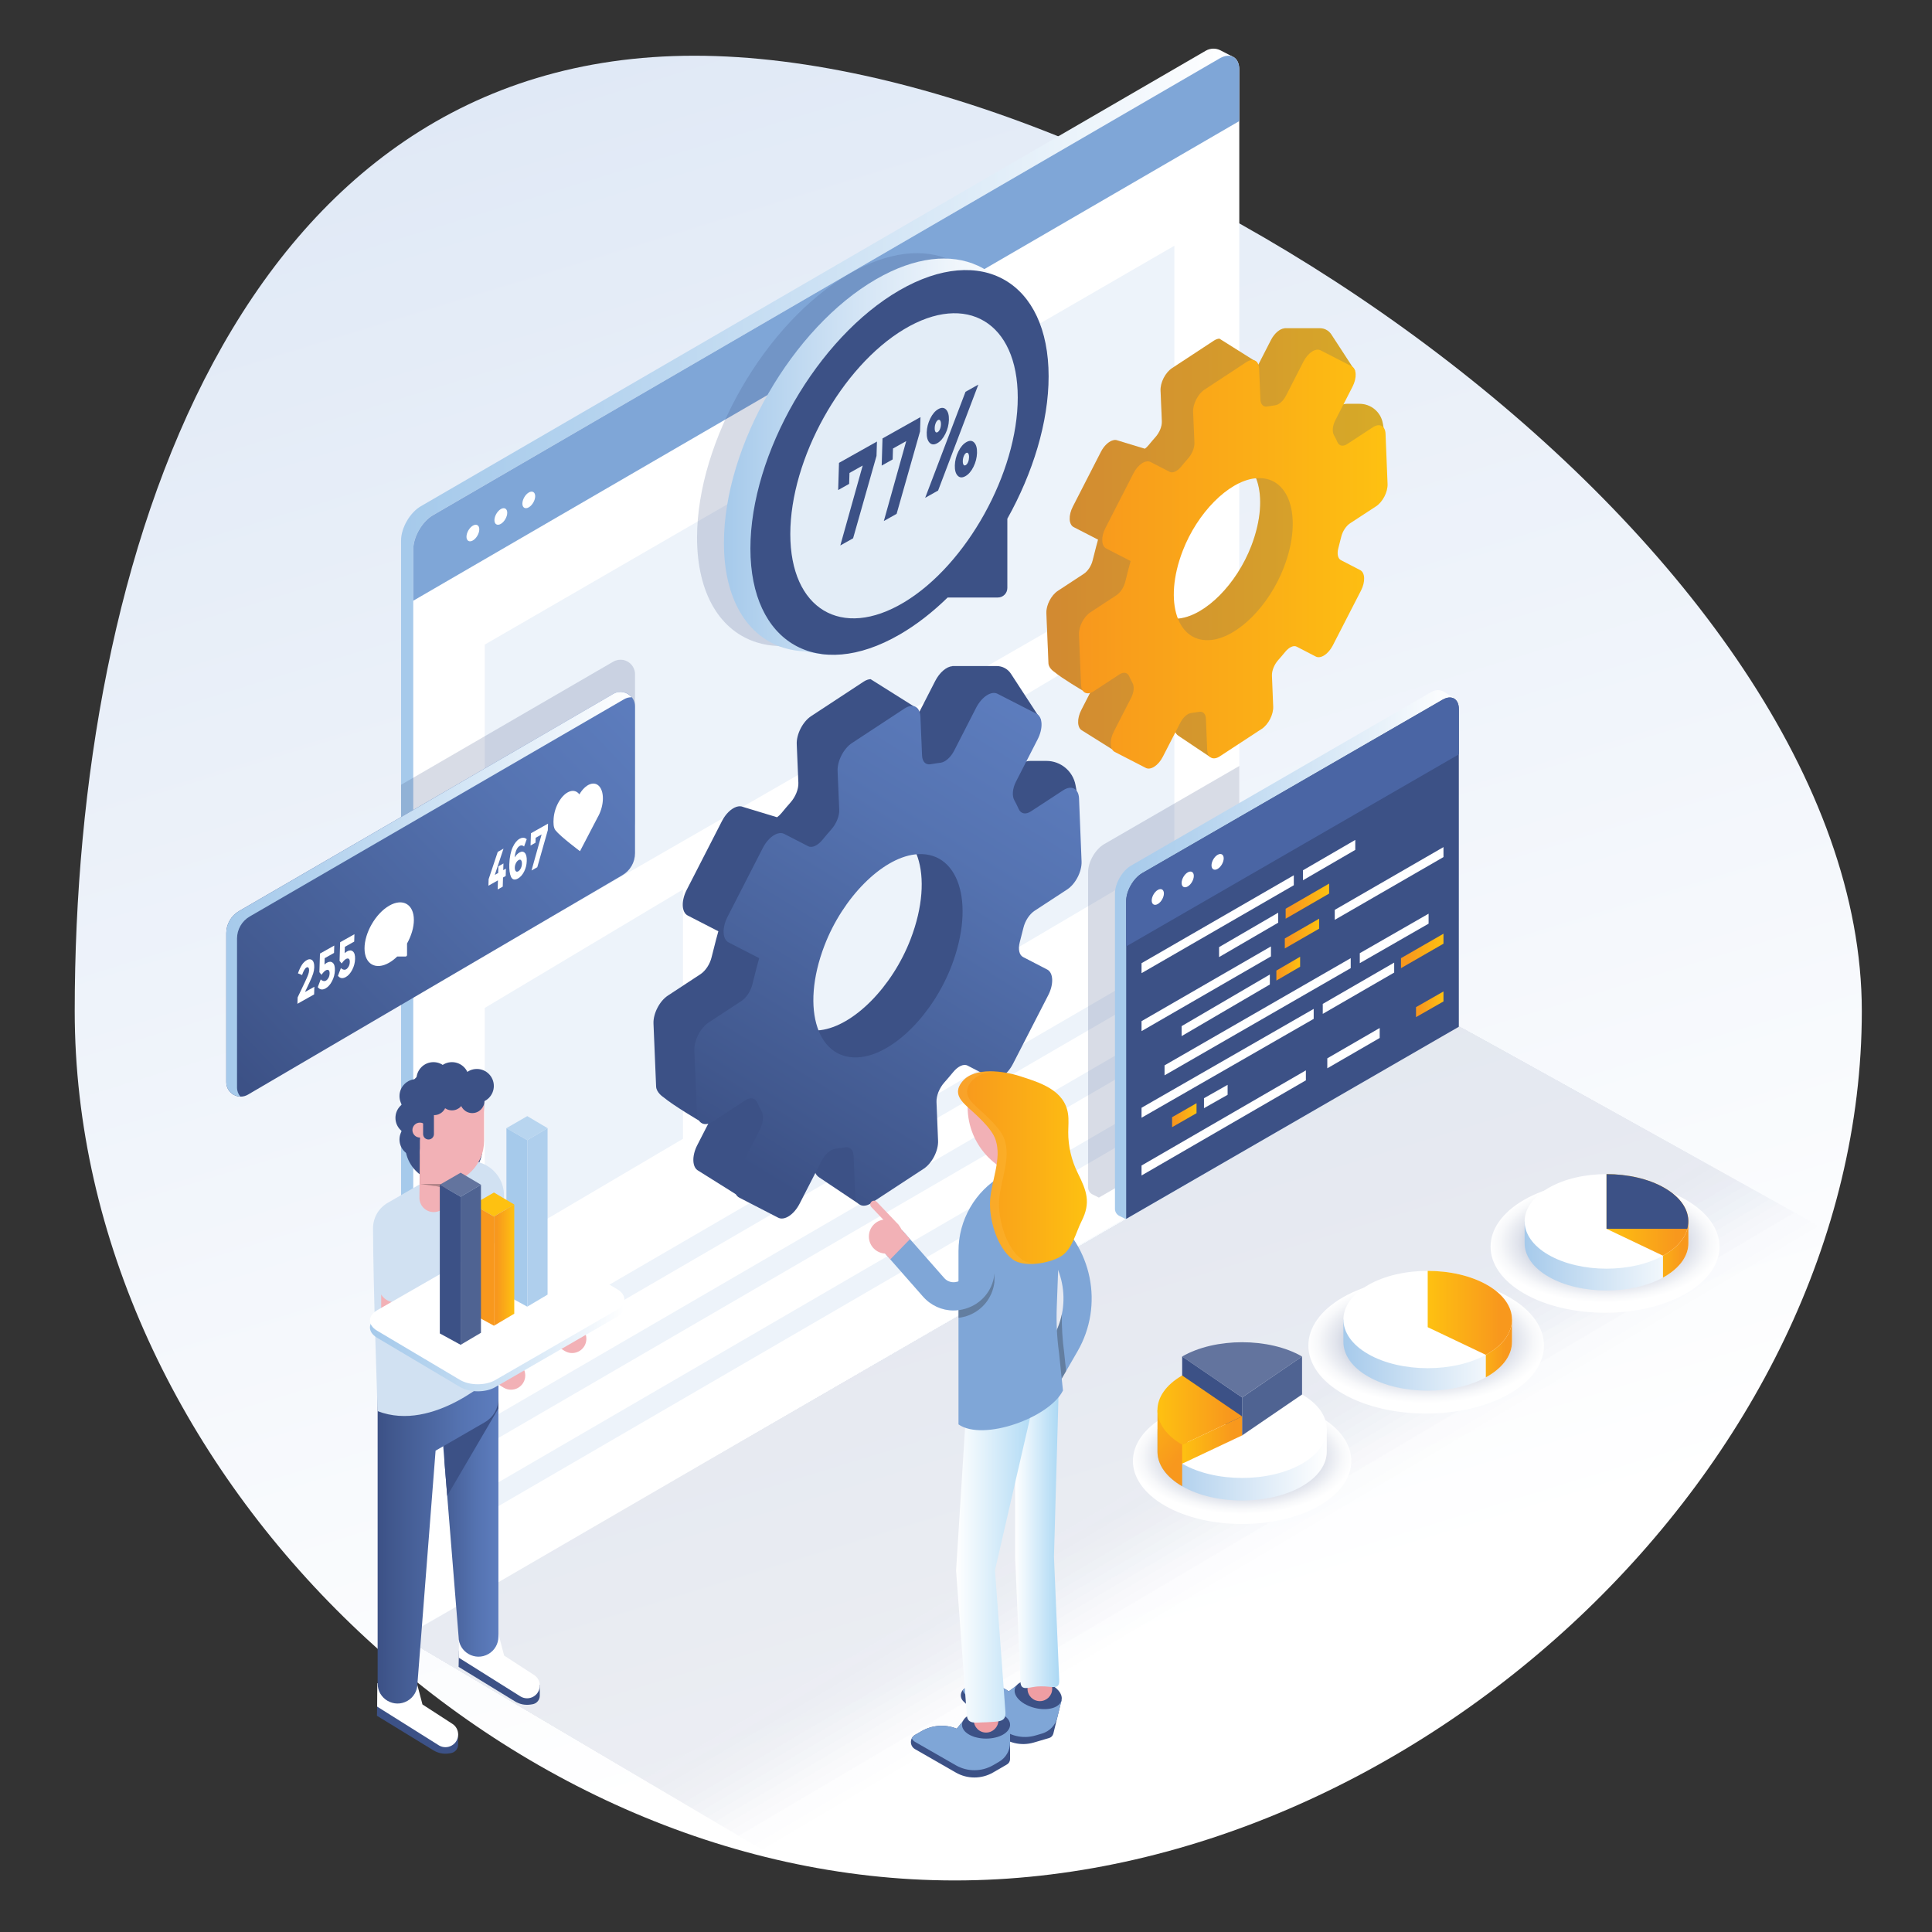 <?xml version="1.0" encoding="utf-8"?>
<!-- Generator: Adobe Illustrator 15.1.0, SVG Export Plug-In . SVG Version: 6.00 Build 0)  -->
<!DOCTYPE svg PUBLIC "-//W3C//DTD SVG 1.1//EN" "http://www.w3.org/Graphics/SVG/1.1/DTD/svg11.dtd">
<svg version="1.1" id="Layer_1" xmlns="http://www.w3.org/2000/svg" xmlns:xlink="http://www.w3.org/1999/xlink" x="0px" y="0px"
	 width="800px" height="800px" viewBox="0 0 800 800" enable-background="new 0 0 800 800" xml:space="preserve">
<rect x="0" y="0" width="800" height="800" fill="#333333" stroke="none"/>
<g>
	<linearGradient id="SVGID_1_" gradientUnits="userSpaceOnUse" x1="507.658" y1="775.398" x2="274.646" y2="15.575">
		<stop  offset="0.122" style="stop-color:#FFFFFF"/>
		<stop  offset="1" style="stop-color:#E0E9F6"/>
	</linearGradient>
	<path fill="url(#SVGID_1_)" d="M770.937,418.673c0,188.976-186.589,359.981-375.564,359.981S30.937,607.648,30.937,418.673
		c0-188.98,67.598-395.598,256.575-395.598C476.492,23.075,770.937,229.693,770.937,418.673z"/>
	<g id="XMLID_149_" opacity="0.1">
		<polygon id="XMLID_6_" opacity="0" fill="#3C5186" points="604.4,425.194 756.605,509.563 318.961,767.937 166.758,677.868 		"/>
		<polygon opacity="0.024" fill="#3C5186" points="604.4,425.194 753.223,507.685 315.685,765.997 166.758,677.868 		"/>
		<polygon opacity="0.049" fill="#3C5186" points="604.4,425.194 749.845,505.811 312.411,764.058 166.758,677.868 		"/>
		<polygon opacity="0.073" fill="#3C5186" points="604.4,425.194 746.466,503.932 309.137,762.118 166.758,677.868 		"/>
		<polygon opacity="0.098" fill="#3C5186" points="604.4,425.194 743.083,502.058 305.86,760.18 166.758,677.868 		"/>
		<polygon opacity="0.122" fill="#3C5186" points="604.4,425.194 739.705,500.18 302.586,758.244 166.758,677.868 		"/>
		<polygon opacity="0.146" fill="#3C5186" points="604.4,425.194 736.326,498.302 299.313,756.306 166.758,677.868 		"/>
		<polygon opacity="0.171" fill="#3C5186" points="604.4,425.194 732.943,496.423 296.036,754.366 166.758,677.868 		"/>
		<polygon opacity="0.195" fill="#3C5186" points="604.4,425.194 729.561,494.545 292.762,752.427 166.758,677.868 		"/>
		<polygon opacity="0.22" fill="#3C5186" points="604.4,425.194 726.188,492.671 289.488,750.488 166.758,677.868 		"/>
		<polygon opacity="0.244" fill="#3C5186" points="604.4,425.194 722.805,490.797 286.212,748.549 166.758,677.868 		"/>
		<polygon opacity="0.268" fill="#3C5186" points="604.4,425.194 719.422,488.919 282.938,746.609 166.758,677.868 		"/>
		<polygon opacity="0.293" fill="#3C5186" points="604.4,425.194 716.043,487.04 279.664,744.67 166.758,677.868 		"/>
		<polygon opacity="0.317" fill="#3C5186" points="604.4,425.194 712.665,485.162 276.388,742.731 166.758,677.868 		"/>
		<polygon opacity="0.342" fill="#3C5186" points="604.4,425.194 709.282,483.283 273.114,740.792 166.758,677.868 		"/>
		<polygon opacity="0.366" fill="#3C5186" points="604.4,425.194 705.903,481.409 269.84,738.853 166.758,677.868 		"/>
		<polygon opacity="0.39" fill="#3C5186" points="604.4,425.194 702.525,479.535 266.563,736.913 166.758,677.868 		"/>
		<polygon opacity="0.415" fill="#3C5186" points="604.4,425.194 699.143,477.657 263.29,734.975 166.758,677.868 		"/>
		<polygon opacity="0.439" fill="#3C5186" points="604.4,425.194 695.765,475.779 260.016,733.035 166.758,677.868 		"/>
		<polygon opacity="0.463" fill="#3C5186" points="604.4,425.194 692.386,473.9 256.739,731.096 166.758,677.868 		"/>
		<polygon opacity="0.488" fill="#3C5186" points="604.4,425.194 689.003,472.022 253.465,729.161 166.758,677.868 		"/>
		<polygon opacity="0.512" fill="#3C5186" points="604.4,425.194 685.625,470.148 250.191,727.222 166.758,677.868 		"/>
		<polygon opacity="0.537" fill="#3C5186" points="604.4,425.194 682.246,468.27 246.915,725.282 166.758,677.868 		"/>
		<polygon opacity="0.561" fill="#3C5186" points="604.4,425.194 678.863,466.396 243.641,723.344 166.758,677.868 		"/>
		<polygon opacity="0.585" fill="#3C5186" points="604.4,425.194 675.485,464.518 240.365,721.404 166.758,677.868 		"/>
		<polygon opacity="0.61" fill="#3C5186" points="604.4,425.194 672.107,462.64 237.091,719.465 166.758,677.868 		"/>
		<polygon opacity="0.634" fill="#3C5186" points="604.4,425.194 668.725,460.761 233.817,717.525 166.758,677.868 		"/>
		<polygon opacity="0.658" fill="#3C5186" points="604.4,425.194 665.346,458.883 230.543,715.587 166.758,677.868 		"/>
		<polygon opacity="0.683" fill="#3C5186" points="604.4,425.194 661.968,457.009 227.267,713.647 166.758,677.868 		"/>
		<polygon opacity="0.707" fill="#3C5186" points="604.4,425.194 658.585,455.135 223.993,711.708 166.758,677.868 		"/>
		<polygon opacity="0.732" fill="#3C5186" points="604.4,425.194 655.202,453.257 220.716,709.77 166.758,677.868 		"/>
		<polygon opacity="0.756" fill="#3C5186" points="604.4,425.194 651.828,451.378 217.442,707.83 166.758,677.868 		"/>
		<polygon opacity="0.78" fill="#3C5186" points="604.4,425.194 648.445,449.5 214.168,705.891 166.758,677.868 		"/>
		<polygon opacity="0.805" fill="#3C5186" points="604.4,425.194 645.063,447.621 210.892,703.951 166.758,677.868 		"/>
		<polygon opacity="0.829" fill="#3C5186" points="604.4,425.194 641.685,445.747 207.618,702.013 166.758,677.868 		"/>
		<polygon opacity="0.854" fill="#3C5186" points="604.4,425.194 638.306,443.873 204.344,700.073 166.758,677.868 		"/>
		<polygon opacity="0.878" fill="#3C5186" points="604.4,425.194 634.923,441.995 201.068,698.134 166.758,677.868 		"/>
		<polygon opacity="0.902" fill="#3C5186" points="604.4,425.194 631.545,440.117 197.794,696.194 166.758,677.868 		"/>
		<polygon opacity="0.927" fill="#3C5186" points="604.4,425.194 628.166,438.238 194.52,694.256 166.758,677.868 		"/>
		<polygon opacity="0.951" fill="#3C5186" points="604.4,425.194 624.784,436.36 191.244,692.316 166.758,677.868 		"/>
		<polygon opacity="0.976" fill="#3C5186" points="604.4,425.194 621.405,434.486 187.97,690.377 166.758,677.868 		"/>
		<polygon id="XMLID_5_" fill="#3C5186" points="604.4,425.194 618.027,432.608 184.696,688.438 166.758,677.868 		"/>
	</g>
	<g id="XMLID_704_">
		<linearGradient id="XMLID_2_" gradientUnits="userSpaceOnUse" x1="166.075" y1="349.348" x2="510.428" y2="349.348">
			<stop  offset="0.004" style="stop-color:#A6CAEB"/>
			<stop  offset="0.216" style="stop-color:#B3D2EE"/>
			<stop  offset="0.608" style="stop-color:#D6E7F6"/>
			<stop  offset="1" style="stop-color:#FFFFFF"/>
		</linearGradient>
		<path id="XMLID_718_" fill="url(#XMLID_2_)" d="M166.075,223.792c0-5.181,3.666-11.544,8.144-14.146L499.293,20.995
			c1.865-1.083,4.156-1.139,6.069-0.15l5.065,2.611l-2.309,442.505c0,5.183-3.665,11.544-8.144,14.148l-328.854,195.52l-5.046,2.926
			V223.792z"/>
		<path id="XMLID_717_" fill="#FFFFFF" d="M171.121,227.49c0-5.178,3.663-11.543,8.142-14.144L505.019,24.19
			c4.479-2.6,8.145-0.491,8.145,4.687v448.136L171.121,675.629V227.49z"/>
		<path id="XMLID_716_" fill="#7FA6D7" d="M179.263,213.347L505.019,24.19c4.479-2.6,8.145-0.491,8.145,4.687v21.259L171.119,248.75
			v-21.26C171.119,222.312,174.784,215.947,179.263,213.347z"/>
		<path id="XMLID_715_" fill="#FFFFFF" d="M218.962,203.931c1.457-0.841,2.65-0.148,2.65,1.539s-1.195,3.759-2.659,4.603
			c-1.461,0.843-2.652,0.15-2.648-1.54C216.31,206.844,217.505,204.772,218.962,203.931z"/>
		<path id="XMLID_714_" fill="#FFFFFF" d="M207.39,210.79c1.457-0.841,2.65-0.15,2.65,1.539c0,1.687-1.196,3.757-2.659,4.603
			c-1.46,0.843-2.652,0.15-2.647-1.54C204.737,213.701,205.933,211.631,207.39,210.79z"/>
		<path id="XMLID_713_" fill="#FFFFFF" d="M195.818,217.649c1.457-0.841,2.65-0.15,2.65,1.537c0,1.689-1.196,3.761-2.657,4.602
			c-1.461,0.846-2.654,0.152-2.65-1.537C193.166,220.56,194.361,218.49,195.818,217.649z"/>
		<polygon id="XMLID_712_" fill="#EDF3FA" points="486.275,101.763 486.275,231.212 200.722,395.535 200.722,266.922 		"/>
		<g id="XMLID_708_">
			<polygon id="XMLID_711_" fill="#EDF3FA" points="486.684,395.748 486.684,405.672 200.722,571.813 200.722,561.951 			"/>
			<polygon id="XMLID_710_" fill="#EDF3FA" points="486.684,422.638 486.684,432.564 200.722,598.705 200.722,588.844 			"/>
			<polygon id="XMLID_709_" fill="#EDF3FA" points="486.684,450.878 486.684,460.805 200.722,626.94 200.722,617.079 			"/>
		</g>
		<polygon id="XMLID_707_" fill="#EDF3FA" points="486.275,250.963 486.275,354.194 404.186,402.572 404.186,300.008 		"/>
		<polygon id="XMLID_706_" fill="#EDF3FA" points="282.81,368.321 282.81,471.553 200.722,519.928 200.722,417.368 		"/>
		<polygon id="XMLID_705_" fill="#EDF3FA" points="384.543,309.96 384.543,413.194 302.454,461.569 302.454,359.005 		"/>
	</g>
	<g>
		<g>
			<circle id="XMLID_495_" fill="#3C5186" cx="170.775" cy="462.883" r="7.03"/>
			<path id="XMLID_494_" fill="#3C5186" d="M165.419,471.84c0,3.887,3.148,7.03,7.031,7.03c3.882,0,7.03-3.144,7.03-7.03
				c0-3.879-3.148-7.026-7.03-7.026C168.567,464.813,165.419,467.961,165.419,471.84z"/>
			<path id="XMLID_493_" fill="#3C5186" d="M200.444,457.039l-0.635,17.861c0,5.627-2.479,9.957-7.533,12.771l0,0
				c-10.89,6.057-24.503-1.518-24.503-13.636v-16.996c0-5.626,3.113-10.826,8.167-13.635l0,0
				C186.831,437.343,200.444,444.917,200.444,457.039z"/>
			<g id="XMLID_491_">
				<path id="XMLID_492_" fill="#F2B1B6" d="M236.895,560.269c1.965,0,3.892-0.987,5.011-2.778c1.728-2.766,0.887-6.409-1.878-8.135
					l-45.071-28.166v-12.696c0-3.261-2.644-5.904-5.905-5.904c-3.261,0-5.904,2.644-5.904,5.904v19.239l50.623,31.636
					C234.743,559.973,235.826,560.269,236.895,560.269z"/>
			</g>
			<path id="XMLID_490_" fill="#3C5186" d="M223.501,697.595l0.011,4.544c0.006,1.778-1.29,3.291-3.046,3.561l-0.756,0.117
				c-2.229,0.344-4.509-0.112-6.433-1.291l-23.381-14.309l0.147-6.727l27.058,17.904L223.501,697.595z"/>
			<path id="XMLID_489_" fill="#FFFFFF" d="M206.436,676.742l2.309,8.791l12.198,7.905c3.47,2.057,3.431,7.087-0.069,9.096l0,0
				c-1.626,0.931-3.626,0.926-5.248-0.009l-25.646-16.104l0.065-9.679H206.436z"/>
			<path id="XMLID_488_" fill="#3C5186" d="M189.691,717.844l0.011,4.539c0.007,1.778-1.289,3.291-3.045,3.561l-0.757,0.117
				c-2.23,0.344-4.509-0.112-6.433-1.291l-23.381-14.305l0.148-6.73l27.057,17.904L189.691,717.844z"/>
			<path id="XMLID_487_" fill="#FFFFFF" d="M172.625,696.986l2.307,8.791l12.201,7.905c3.47,2.057,3.43,7.091-0.07,9.096l0,0
				c-1.626,0.931-3.626,0.926-5.248-0.009l-25.646-16.104l0.065-9.679H172.625z"/>
			<linearGradient id="XMLID_4_" gradientUnits="userSpaceOnUse" x1="177.102" y1="597.246" x2="206.381" y2="597.246">
				<stop  offset="0" style="stop-color:#3C5186"/>
				<stop  offset="0.126" style="stop-color:#41588E"/>
				<stop  offset="0.694" style="stop-color:#5573B1"/>
				<stop  offset="1" style="stop-color:#5D7DBE"/>
			</linearGradient>
			<path id="XMLID_486_" fill="url(#XMLID_4_)" d="M206.381,508.493v169.249c0,2.947-1.572,5.67-4.122,7.139l0,0
				c-5.494,3.175-12.363-0.791-12.363-7.139l-12.794-158.357L206.381,508.493z"/>
			<polygon fill="#3C5186" points="183.998,516.819 183.998,604.723 185.183,619.393 206.381,583.183 206.381,554.146 
				202.324,510.002 			"/>
			<linearGradient id="SVGID_2_" gradientUnits="userSpaceOnUse" x1="156.373" y1="604.264" x2="206.381" y2="604.264">
				<stop  offset="0" style="stop-color:#3C5186"/>
				<stop  offset="0.126" style="stop-color:#41588E"/>
				<stop  offset="0.694" style="stop-color:#5573B1"/>
				<stop  offset="1" style="stop-color:#5D7DBE"/>
			</linearGradient>
			<path fill="url(#SVGID_2_)" d="M198.029,503.884l-36.069,20.823c-3.457,1.995-5.587,5.683-5.587,9.674v70.524l0,0v92.237
				c0,6.348,6.87,10.313,12.363,7.14c2.55-1.47,4.12-4.191,4.12-7.14l7.513-96.451l20.425-11.791
				c3.457-1.996,5.587-5.684,5.587-9.675v-70.523C206.381,504.415,201.74,501.736,198.029,503.884z"/>
			<path id="XMLID_482_" fill="#D1E1F2" d="M208.686,495.019v56.724c0,7.7,2.792,13.691-3.876,17.544
				c0,0-25.142,24.036-48.445,15.035c0,0-1.896-53.967-1.896-75.75c0-4.331,2.306-8.326,6.054-10.491l26.733-15.432
				C196.781,477.145,208.686,484.022,208.686,495.019z"/>
			<g id="XMLID_480_">
				<path id="XMLID_481_" fill="#F2B1B6" d="M211.588,575.452c1.967,0,3.891-0.983,5.013-2.778c1.726-2.766,0.887-6.409-1.878-8.136
					l-45.071-28.166v-12.696c0-3.261-2.644-5.904-5.905-5.904c-3.261,0-5.904,2.644-5.904,5.904v19.24l50.621,31.636
					C209.436,575.16,210.518,575.452,211.588,575.452z"/>
			</g>
			<g id="XMLID_478_">
				<path id="XMLID_479_" fill="#D1E1F2" d="M163.747,539.303c3.868,0,7.002-3.131,7.002-7v-25.836c0-3.869-3.135-7.005-7.002-7.005
					s-7.004,3.136-7.004,7.005v25.836C156.743,536.172,159.879,539.303,163.747,539.303z"/>
			</g>
			<g id="XMLID_476_">
				<path id="XMLID_477_" fill="#F2B1B6" d="M179.58,501.901c3.23,0,5.868-2.604,5.902-5.844l0.202-18.879
					c0.035-3.261-2.578-5.931-5.841-5.97c-3.281-0.004-5.933,2.578-5.968,5.84l-0.202,18.883c-0.035,3.261,2.581,5.936,5.842,5.97
					C179.537,501.901,179.559,501.901,179.58,501.901z"/>
			</g>
			<path id="XMLID_475_" opacity="0.3" fill="#221F1F" d="M173.867,490.231v-10.479l0.008-0.805
				c0.035-3.261,2.687-5.848,5.968-5.839c3.263,0.035,5.876,2.704,5.841,5.965l-0.137,12.813c-1.887,0.562-3.885-0.813-5.955-0.813
				L173.867,490.231z"/>
			<path id="XMLID_474_" fill="#F2B1B6" d="M173.867,490.231h8.748c9.846,0,17.829-7.982,17.829-17.826v-17.822h-8.705
				c-9.87,0-17.872,8-17.872,17.87V490.231z"/>
			<circle id="XMLID_473_" fill="#F2B1B6" cx="173.867" cy="467.944" r="3.094"/>
			<path id="XMLID_472_" fill="#3C5186" d="M177.441,471.84L177.441,471.84c1.237,0,2.239-1,2.239-2.235v-13.443
				c0-1.235-1.002-2.235-2.237-2.235h-0.002c-1.235,0-2.235,1-2.235,2.235v13.443C175.206,470.84,176.206,471.84,177.441,471.84z"/>
			<path id="XMLID_471_" fill="#3C5186" d="M190.5,455.853c0,2.796,2.263,5.057,5.055,5.057c2.793,0,5.057-2.261,5.057-5.057
				c0-2.792-2.263-5.057-5.057-5.057C192.763,450.796,190.5,453.061,190.5,455.853z"/>
			<path id="XMLID_470_" fill="#3C5186" d="M182.1,454.718c0,2.791,2.263,5.061,5.055,5.061c2.793,0,5.057-2.27,5.057-5.061
				c0-2.792-2.263-5.053-5.057-5.053C184.363,449.665,182.1,451.926,182.1,454.718z"/>
			<path id="XMLID_469_" fill="#3C5186" d="M174.721,456.691c0,2.791,2.263,5.061,5.055,5.061c2.793,0,5.057-2.27,5.057-5.061
				s-2.263-5.053-5.057-5.053C176.984,451.639,174.721,453.9,174.721,456.691z"/>
			<circle id="XMLID_468_" fill="#3C5186" cx="197.454" cy="449.665" r="7.03"/>
			<path id="XMLID_467_" fill="#3C5186" d="M180.126,446.839c0,3.887,3.148,7.035,7.028,7.035c3.883,0,7.031-3.148,7.031-7.035
				c0-3.878-3.148-7.026-7.031-7.026C183.274,439.813,180.126,442.961,180.126,446.839z"/>
			<path id="XMLID_466_" fill="#3C5186" d="M172.45,446.839c0,3.887,3.148,7.035,7.03,7.035c3.881,0,7.029-3.148,7.029-7.035
				c0-3.878-3.148-7.026-7.029-7.026C175.598,439.813,172.45,442.961,172.45,446.839z"/>
			<path id="XMLID_465_" fill="#3C5186" d="M165.419,453.874c0,3.878,3.148,7.026,7.031,7.026c3.882,0,7.03-3.148,7.03-7.026
				c0-3.888-3.148-7.035-7.03-7.035C168.567,446.839,165.419,449.986,165.419,453.874z"/>
			<g>
				<linearGradient id="XMLID_7_" gradientUnits="userSpaceOnUse" x1="153.184" y1="545.436" x2="258.554" y2="545.436">
					<stop  offset="0.004" style="stop-color:#A6CAEB"/>
					<stop  offset="0.216" style="stop-color:#B3D2EE"/>
					<stop  offset="0.608" style="stop-color:#D6E7F6"/>
					<stop  offset="1" style="stop-color:#FFFFFF"/>
				</linearGradient>
				<path id="XMLID_464_" fill="url(#XMLID_7_)" d="M221.275,516.546c-3.998-2.357-10.559-2.392-14.583-0.083l-50.471,28.971
					c-4.024,2.313-4.052,6.139-0.063,8.504l34.321,20.375c3.989,2.37,10.542,2.409,14.559,0.087l50.491-29.148
					c4.02-2.322,4.035-6.148,0.039-8.505L221.275,516.546z"/>
				<g>
					<path id="XMLID_463_" fill="#FFFFFF" d="M221.275,513.624c-3.998-2.357-10.559-2.392-14.583-0.083l-50.471,28.971
						c-4.024,2.313-4.052,6.139-0.063,8.504l34.321,20.375c3.989,2.37,10.542,2.409,14.559,0.087l50.491-29.148
						c4.02-2.322,4.035-6.148,0.039-8.501L221.275,513.624z"/>
				</g>
			</g>
		</g>
		<g>
			<polygon id="XMLID_359_" fill="#B8D5EF" points="209.699,467.144 218.325,462.161 226.738,467.144 218.325,472.122 			"/>
			<polygon id="XMLID_358_" fill="#A6CAEB" points="209.699,467.144 209.699,536.346 218.325,541.06 218.325,472.122 			"/>
			<polygon id="XMLID_357_" fill="#AFCFED" points="226.738,467.144 226.738,536.076 218.325,541.06 218.325,472.122 			"/>
			<polygon id="XMLID_356_" fill="#FEC111" points="195.907,498.771 204.533,493.788 212.949,498.771 204.533,503.754 			"/>
			<polygon id="XMLID_355_" fill="#F8981D" points="195.907,498.771 195.907,544.246 204.533,548.955 204.533,503.754 			"/>
			<linearGradient id="XMLID_9_" gradientUnits="userSpaceOnUse" x1="204.533" y1="523.863" x2="212.949" y2="523.863">
				<stop  offset="0.15" style="stop-color:#F8981D"/>
				<stop  offset="1" style="stop-color:#FEC111"/>
			</linearGradient>
			<polygon id="XMLID_354_" fill="url(#XMLID_9_)" points="212.949,498.771 212.949,543.977 204.533,548.955 204.533,503.754 			"/>
			<polygon id="XMLID_353_" fill="#63749E" points="182.115,490.566 190.741,485.588 199.157,490.566 190.741,495.545 			"/>
			<polygon id="XMLID_352_" fill="#3C5186" points="182.115,490.566 182.115,552.146 190.741,556.855 190.741,495.545 			"/>
			<polygon id="XMLID_351_" fill="#4F6392" points="199.157,490.566 199.157,551.877 190.741,556.855 190.741,495.545 			"/>
		</g>
	</g>
	<g id="XMLID_53_">
		<path id="XMLID_57_" fill="#3C5186" d="M270.596,423.843l1.085,26.057c0.106,2.565,2.989,4.392,2.978,4.388v0.004
			c0,0,0.009-0.004,0.011,0c4.18,3.514,14.853,9.766,14.853,9.766l2.061-19.522l0.037-0.025c2.213-1.453,4.188-0.983,5.068,0.991
			c0.528,1.183,1.098,2.321,1.708,3.417c1.013,1.809,0.798,4.844-0.689,7.744l-8.983,17.509c-2.324,4.526-2.13,9.271,0.435,10.592
			l15.57,9.766c0.454,0.234,1.552-1.131,2.081-1.131v0.035l18.557,0.009v-14.47h-6.924l4.805-9.366
			c1.428-2.782,3.669-4.791,5.659-5.043c1.27-0.161,2.752-0.37,4.15-0.609c2.008-0.348,3.394,1.07,3.496,3.609l0.661,16.126
			c0.1,2.439,1.213,3.422,2.735,4.318v0.021l15.916,10.648l1.006-20.175l8.685-5.688c3.444-2.252,6.124-7.466,5.955-11.574
			l-0.656-16.022c-0.109-2.647,1.232-5.865,3.27-8.152c1.224-1.378,2.43-2.791,3.618-4.243c1.969-2.418,4.341-3.562,5.982-2.714
			l33.419-29.181c2.321-4.526,2.13-9.272-0.436-10.599l-10.009-5.18c-1.578-0.815-2.122-3.237-1.365-6.128
			c0.487-1.846,1.035-3.992,1.521-5.99c0.691-2.874,2.522-5.661,4.645-7.048l13.47-8.811c3.443-2.252,6.126-7.457,5.961-11.568
			l-0.422-10.481l15.279-7.667l-0.436-2.354c-1.078-5.813-6.147-10.028-12.061-10.028h-6.723v0.021
			c-0.965-0.061-2.069,0.237-3.248,1.006l-13.374,8.749c-2.213,1.448-4.188,0.976-5.057-1.002c-0.557-1.248-1.152-2.446-1.796-3.589
			c-1.013-1.809-0.804-4.839,0.683-7.735l8.966-17.516c2.321-4.528,18.257,3,18.257,3l-12.4-19.029
			c-1.291-1.985-3.5-3.181-5.874-3.181h-18.364v0.048c-2.394,0.172-5.263,2.518-7.104,6.113l-9.057,17.685
			c-1.426,2.79-3.666,4.798-5.659,5.057c-1.27,0.165-2.755,0.376-4.155,0.622c-2.009,0.352-3.396-1.065-3.502-3.603l-0.056-1.334
			l13.372-0.742l1.872-6.109l-19.618-12.335v0.026c-0.865,0.048-1.818,0.353-2.826,1.016l-21.777,14.309
			c-3.441,2.263-6.116,7.48-5.941,11.596l0.676,15.987c0.113,2.65-1.226,5.868-3.259,8.157c-1.226,1.38-2.433,2.798-3.62,4.254
			c-0.617,0.759-1.274,1.374-1.937,1.861l-14.183-4.304c-0.798-0.337-1.708-0.315-2.663,0h-0.076v0.021
			c-2.098,0.726-4.359,2.85-5.898,5.854l-14.626,28.531c-2.32,4.529-2.122,9.268,0.446,10.587l12.679,6.516
			c-0.103,0.328-1.644,5.955-2.796,10.75c-0.689,2.872-2.52,5.661-4.639,7.05l-13.461,8.835
			C273.105,414.508,270.424,419.725,270.596,423.843z M324.483,380.358c7.618-19.825,23.67-35.979,37.314-37.673
			c17.959-2.229,25.483,19.605,15.259,46.212c-7.62,19.827-23.672,35.979-37.316,37.67
			C321.78,428.799,314.256,406.964,324.483,380.358z"/>
		<linearGradient id="XMLID_10_" gradientUnits="userSpaceOnUse" x1="313.064" y1="484.96" x2="430.308" y2="293.511">
			<stop  offset="0" style="stop-color:#3C5186"/>
			<stop  offset="0.126" style="stop-color:#41588E"/>
			<stop  offset="0.694" style="stop-color:#5573B1"/>
			<stop  offset="1" style="stop-color:#5D7DBE"/>
		</linearGradient>
		<path id="XMLID_54_" fill="url(#XMLID_10_)" d="M311.576,407.49c-0.691,2.873-2.52,5.66-4.641,7.052l-13.468,8.835
			c-3.457,2.27-6.12,7.461-5.948,11.597l1.085,26.057c0.171,4.136,3.113,5.652,6.572,3.383l13.368-8.774
			c2.215-1.452,4.187-0.982,5.068,0.992c0.528,1.183,1.1,2.321,1.708,3.417c1.013,1.809,0.798,4.844-0.689,7.744l-8.983,17.509
			c-2.324,4.526-2.128,9.271,0.437,10.592l16.159,8.331c2.565,1.321,6.526-1.274,8.85-5.801l9.077-17.688
			c1.428-2.782,3.669-4.791,5.659-5.043c1.27-0.161,2.754-0.37,4.152-0.609c2.006-0.348,3.391,1.07,3.494,3.609l0.661,16.126
			c0.17,4.135,3.109,5.657,6.565,3.392l21.779-14.266c3.457-2.266,6.122-7.452,5.952-11.592l-0.654-16.005
			c-0.111-2.647,1.23-5.865,3.268-8.152c1.224-1.378,2.43-2.791,3.62-4.243c1.97-2.418,4.341-3.562,5.98-2.714l9.914,5.131
			c2.561,1.326,6.521-1.27,8.853-5.796l14.652-28.519c2.322-4.521,2.131-9.27-0.435-10.596l-10.009-5.181
			c-1.574-0.815-2.122-3.237-1.365-6.128c0.486-1.846,1.034-3.991,1.521-5.989c0.691-2.874,2.521-5.661,4.644-7.048l13.47-8.811
			c3.461-2.261,6.127-7.451,5.961-11.59l-1.048-26.079c-0.165-4.139-3.104-5.663-6.561-3.402l-13.375,8.748
			c-2.213,1.448-4.187,0.977-5.057-1.002c-0.556-1.248-1.151-2.446-1.791-3.589c-1.018-1.809-0.809-4.839,0.679-7.735l8.965-17.516
			c2.322-4.529,2.118-9.268-0.452-10.583l-16.183-8.285c-2.565-1.315-6.531,1.289-8.849,5.82l-9.057,17.688
			c-1.428,2.787-3.667,4.796-5.659,5.054c-1.272,0.166-2.754,0.376-4.157,0.622c-2.007,0.352-3.394-1.065-3.502-3.603l-0.68-16.104
			c-0.176-4.135-3.12-5.644-6.576-3.374l-21.777,14.309c-3.457,2.271-6.116,7.463-5.942,11.598l0.679,15.985
			c0.111,2.65-1.227,5.867-3.261,8.159c-1.224,1.378-2.431,2.796-3.618,4.252c-1.969,2.415-4.341,3.565-5.982,2.722l-9.924-5.1
			c-2.567-1.319-6.531,1.283-8.853,5.811l-14.625,28.531c-2.322,4.529-2.122,9.268,0.443,10.587l12.679,6.516
			C314.267,397.07,312.726,402.696,311.576,407.49z M356.662,437.699c-17.959,2.23-25.483-19.604-15.257-46.21
			c7.62-19.825,23.673-35.979,37.317-37.673c17.959-2.229,25.481,19.605,15.257,46.212
			C386.358,419.855,370.306,436.008,356.662,437.699z"/>
	</g>
	<g id="XMLID_23_">
		<linearGradient id="XMLID_11_" gradientUnits="userSpaceOnUse" x1="433.28" y1="224.735" x2="572.921" y2="224.735">
			<stop  offset="0" style="stop-color:#F8981D"/>
			<stop  offset="0.625" style="stop-color:#FBB016"/>
			<stop  offset="1" style="stop-color:#FEC111"/>
		</linearGradient>
		<path id="XMLID_30_" fill="url(#XMLID_11_)" d="M433.286,253.913l0.865,20.768c0.087,2.043,2.383,3.498,2.374,3.496v0.002
			c0,0,0.009-0.002,0.009,0c3.33,2.802,11.835,7.785,11.835,7.785l1.644-15.559l0.03-0.02c1.766-1.159,3.335-0.787,4.04,0.787
			c0.421,0.946,0.878,1.852,1.36,2.724c0.809,1.443,0.64,3.863-0.548,6.172l-7.161,13.955c-1.853,3.609-1.695,7.39,0.348,8.444
			l12.409,7.783c0.365,0.187,1.239-0.898,1.661-0.9v0.028l14.787,0.004v-11.533h-5.518l3.826-7.461
			c1.14-2.22,2.931-3.82,4.514-4.022c1.013-0.128,2.191-0.293,3.309-0.487c1.601-0.276,2.704,0.856,2.787,2.878l0.526,12.853
			c0.078,1.943,0.97,2.728,2.178,3.441v0.02l12.688,8.485l0.8-16.079l6.923-4.533c2.747-1.798,4.878-5.95,4.747-9.229l-0.521-12.768
			c-0.087-2.113,0.982-4.676,2.601-6.5c0.978-1.096,1.938-2.224,2.887-3.383c1.569-1.924,3.461-2.837,4.77-2.161l26.632-23.257
			c1.852-3.609,1.704-7.39-0.34-8.448l-7.982-4.128c-1.257-0.65-1.695-2.581-1.087-4.885c0.387-1.47,0.826-3.183,1.209-4.774
			c0.557-2.291,2.013-4.511,3.704-5.618l10.739-7.021c2.744-1.796,4.879-5.944,4.748-9.22l-0.335-8.354l12.179-6.111l-0.348-1.876
			c-0.86-4.633-4.9-7.994-9.608-7.994h-5.361v0.018c-0.77-0.048-1.652,0.189-2.592,0.802l-10.656,6.972
			c-1.766,1.154-3.34,0.778-4.035-0.798c-0.439-0.994-0.913-1.95-1.427-2.861c-0.809-1.441-0.644-3.857,0.54-6.166l7.147-13.959
			c1.853-3.611,14.553,2.391,14.553,2.391l-9.883-15.168c-1.035-1.583-2.791-2.535-4.679-2.535h-14.644v0.037
			c-1.904,0.137-4.191,2.006-5.661,4.874l-7.218,14.096c-1.139,2.222-2.922,3.824-4.509,4.03c-1.013,0.13-2.195,0.3-3.313,0.494
			c-1.6,0.28-2.704-0.848-2.791-2.87l-0.048-1.065l10.661-0.589l1.491-4.872l-15.635-9.829v0.02
			c-0.691,0.039-1.448,0.283-2.253,0.811l-17.356,11.405c-2.744,1.802-4.874,5.961-4.735,9.239l0.539,12.746
			c0.087,2.111-0.979,4.674-2.6,6.5c-0.975,1.1-1.939,2.229-2.883,3.39c-0.491,0.604-1.018,1.096-1.544,1.482l-11.305-3.431
			c-0.635-0.267-1.365-0.25-2.121,0h-0.062v0.02c-1.674,0.579-3.474,2.27-4.704,4.666l-11.652,22.74
			c-1.853,3.611-1.696,7.387,0.352,8.439l10.104,5.194c-0.082,0.261-1.309,4.746-2.23,8.567c-0.548,2.29-2.004,4.511-3.695,5.62
			l-10.73,7.039C435.282,246.469,433.151,250.63,433.286,253.913z M476.235,219.253c6.074-15.801,18.866-28.677,29.744-30.027
			c14.313-1.776,20.31,15.626,12.157,36.832c-6.069,15.803-18.866,28.679-29.74,30.029
			C474.083,257.863,468.083,240.46,476.235,219.253z"/>
		<path id="XMLID_27_" opacity="0.2" fill="#3C5186" d="M433.286,253.913l0.865,20.768c0.087,2.043,2.383,3.498,2.374,3.496v0.002
			c0,0,0.009-0.002,0.009,0c3.33,2.802,11.835,7.785,11.835,7.785l1.644-15.559l0.03-0.02c1.766-1.159,3.335-0.787,4.04,0.787
			c0.421,0.946,0.878,1.852,1.36,2.724c0.809,1.443,0.64,3.863-0.548,6.172l-7.161,13.955c-1.853,3.609-1.695,7.39,0.348,8.444
			l12.409,7.783c0.365,0.187,1.239-0.898,1.661-0.9v0.028l14.787,0.004v-11.533h-5.518l3.826-7.461
			c1.14-2.22,2.931-3.82,4.514-4.022c1.013-0.128,2.191-0.293,3.309-0.487c1.601-0.276,2.704,0.856,2.787,2.878l0.526,12.853
			c0.078,1.943,0.97,2.728,2.178,3.441v0.02l12.688,8.485l0.8-16.079l6.923-4.533c2.747-1.798,4.878-5.95,4.747-9.229l-0.521-12.768
			c-0.087-2.113,0.982-4.676,2.601-6.5c0.978-1.096,1.938-2.224,2.887-3.383c1.569-1.924,3.461-2.837,4.77-2.161l26.632-23.257
			c1.852-3.609,1.704-7.39-0.34-8.448l-7.982-4.128c-1.257-0.65-1.695-2.581-1.087-4.885c0.387-1.47,0.826-3.183,1.209-4.774
			c0.557-2.291,2.013-4.511,3.704-5.618l10.739-7.021c2.744-1.796,4.879-5.944,4.748-9.22l-0.335-8.354l12.179-6.111l-0.348-1.876
			c-0.86-4.633-4.9-7.994-9.608-7.994h-5.361v0.018c-0.77-0.048-1.652,0.189-2.592,0.802l-10.656,6.972
			c-1.766,1.154-3.34,0.778-4.035-0.798c-0.439-0.994-0.913-1.95-1.427-2.861c-0.809-1.441-0.644-3.857,0.54-6.166l7.147-13.959
			c1.853-3.611,14.553,2.391,14.553,2.391l-9.883-15.168c-1.035-1.583-2.791-2.535-4.679-2.535h-14.644v0.037
			c-1.904,0.137-4.191,2.006-5.661,4.874l-7.218,14.096c-1.139,2.222-2.922,3.824-4.509,4.03c-1.013,0.13-2.195,0.3-3.313,0.494
			c-1.6,0.28-2.704-0.848-2.791-2.87l-0.048-1.065l10.661-0.589l1.491-4.872l-15.635-9.829v0.02
			c-0.691,0.039-1.448,0.283-2.253,0.811l-17.356,11.405c-2.744,1.802-4.874,5.961-4.735,9.239l0.539,12.746
			c0.087,2.111-0.979,4.674-2.6,6.5c-0.975,1.1-1.939,2.229-2.883,3.39c-0.491,0.604-1.018,1.096-1.544,1.482l-11.305-3.431
			c-0.635-0.267-1.365-0.25-2.121,0h-0.062v0.02c-1.674,0.579-3.474,2.27-4.704,4.666l-11.652,22.74
			c-1.853,3.611-1.696,7.387,0.352,8.439l10.104,5.194c-0.082,0.261-1.309,4.746-2.23,8.567c-0.548,2.29-2.004,4.511-3.695,5.62
			l-10.73,7.039C435.282,246.469,433.151,250.63,433.286,253.913z M476.235,219.253c6.074-15.801,18.866-28.677,29.744-30.027
			c14.313-1.776,20.31,15.626,12.157,36.832c-6.069,15.803-18.866,28.679-29.74,30.029
			C474.083,257.863,468.083,240.46,476.235,219.253z"/>
		<linearGradient id="XMLID_12_" gradientUnits="userSpaceOnUse" x1="446.768" y1="231.519" x2="574.57" y2="231.519">
			<stop  offset="0" style="stop-color:#F8981D"/>
			<stop  offset="0.625" style="stop-color:#FBB016"/>
			<stop  offset="1" style="stop-color:#FEC111"/>
		</linearGradient>
		<path id="XMLID_24_" fill="url(#XMLID_12_)" d="M465.948,240.88c-0.553,2.29-2.009,4.511-3.7,5.62l-10.735,7.043
			c-2.752,1.807-4.874,5.946-4.739,9.239l0.865,20.768c0.14,3.298,2.479,4.505,5.235,2.696l10.656-6.989
			c1.766-1.159,3.34-0.787,4.04,0.785c0.422,0.948,0.878,1.854,1.365,2.727c0.804,1.443,0.635,3.863-0.553,6.172l-7.161,13.955
			c-1.852,3.609-1.695,7.39,0.348,8.444l12.879,6.639c2.044,1.057,5.205-1.015,7.057-4.624l7.231-14.094
			c1.143-2.22,2.93-3.82,4.513-4.022c1.013-0.128,2.195-0.293,3.309-0.487c1.601-0.276,2.705,0.856,2.787,2.878l0.526,12.853
			c0.135,3.298,2.474,4.509,5.23,2.704l17.357-11.372c2.756-1.804,4.883-5.941,4.748-9.239l-0.522-12.755
			c-0.087-2.113,0.983-4.678,2.604-6.5c0.979-1.096,1.936-2.224,2.883-3.383c1.574-1.924,3.461-2.837,4.77-2.161l7.9,4.089
			c2.044,1.057,5.2-1.011,7.053-4.618l11.679-22.729c1.853-3.609,1.704-7.392-0.339-8.448l-7.983-4.128
			c-1.257-0.65-1.691-2.581-1.087-4.885c0.387-1.472,0.826-3.183,1.209-4.774c0.557-2.292,2.018-4.511,3.704-5.618l10.739-7.022
			c2.757-1.804,4.879-5.939,4.748-9.237l-0.835-20.788c-0.13-3.298-2.474-4.513-5.226-2.711l-10.661,6.972
			c-1.766,1.154-3.34,0.778-4.035-0.798c-0.439-0.996-0.913-1.95-1.426-2.861c-0.81-1.441-0.644-3.857,0.539-6.166l7.147-13.959
			c1.853-3.611,1.688-7.387-0.356-8.438l-12.9-6.604c-2.048-1.048-5.204,1.03-7.057,4.639l-7.218,14.099
			c-1.135,2.222-2.922,3.824-4.509,4.028c-1.013,0.132-2.195,0.3-3.309,0.496c-1.601,0.28-2.709-0.848-2.796-2.87l-0.543-12.837
			c-0.14-3.296-2.487-4.498-5.24-2.689l-17.356,11.407c-2.753,1.809-4.874,5.948-4.735,9.241l0.539,12.742
			c0.087,2.113-0.974,4.676-2.6,6.502c-0.974,1.098-1.939,2.229-2.883,3.39c-1.569,1.926-3.457,2.843-4.77,2.169l-7.909-4.065
			c-2.048-1.05-5.204,1.024-7.057,4.633l-11.652,22.74c-1.853,3.609-1.696,7.387,0.352,8.439l10.104,5.194
			C468.092,232.573,466.865,237.058,465.948,240.88z M501.884,264.959c-14.313,1.776-20.313-15.629-12.161-36.833
			c6.074-15.803,18.866-28.677,29.744-30.027c14.314-1.776,20.31,15.626,12.157,36.834
			C525.555,250.732,512.759,263.609,501.884,264.959z"/>
	</g>
	<path opacity="0.2" fill="#3C5186" d="M408.586,116.261l0.008-0.021l-0.243-0.139c-2.33-1.82-4.874-3.3-7.639-4.361l-2.381-1.356
		c-1.428-0.991-2.937-1.848-4.515-2.578l-0.065-0.037l-0.004,0.009c-11.178-5.148-25.933-3.718-42.056,5.591
		c-34.681,20.022-63.056,69.169-63.056,109.217c0,23.453,9.742,38.771,24.774,43.432v0.009l0.052,0.009
		c2.687,0.828,5.54,1.324,8.54,1.454l8.426,1.435l0.028-0.241c9.104,0.872,19.638-1.635,30.881-8.126
		c6.97-4.024,13.672-9.264,19.936-15.366h20.783c2.17,0,3.931-1.761,3.931-3.933V212.57c10.57-18.911,17.092-39.973,17.092-58.952
		C423.077,136.249,417.607,123.452,408.586,116.261z"/>
	<g>
		
			<linearGradient id="XMLID_16_" gradientUnits="userSpaceOnUse" x1="179.5" y1="189.102" x2="305.608" y2="189.102" gradientTransform="matrix(-1 0 0 1 605.373 0)">
			<stop  offset="0" style="stop-color:#FFFFFF"/>
			<stop  offset="0.212" style="stop-color:#F2F7FC"/>
			<stop  offset="0.605" style="stop-color:#CFE2F4"/>
			<stop  offset="0.996" style="stop-color:#A6CAEB"/>
		</linearGradient>
		<path id="XMLID_437_" fill="url(#XMLID_16_)" d="M299.765,224.81c0-40.047,28.375-89.194,63.056-109.217
			c16.123-9.309,30.877-10.739,42.056-5.591l0.004-0.009l0.065,0.037c1.578,0.73,3.087,1.587,4.518,2.578l10.261,5.857l-1.521,3.265
			c4.887,7.509,7.67,17.727,7.67,30.269c0,19.383-6.661,40.895-17.453,60.206v29.299c0,2.218-1.8,4.016-4.018,4.016H383.18
			c-6.398,6.232-13.242,11.585-20.359,15.696c-7.368,4.252-14.444,6.848-21.031,7.938l-0.233,1.996l-8.426-1.435
			c-3-0.13-5.853-0.626-8.54-1.454l-0.052-0.009v-0.009C309.506,263.581,299.765,248.263,299.765,224.81z"/>
		<path id="XMLID_436_" fill="#3C5186" d="M372.467,120.198c33.958-19.605,61.741-3.563,61.741,35.647
			c0,18.979-6.521,40.041-17.092,58.952v28.686c0,2.172-1.761,3.933-3.931,3.933h-20.783c-6.263,6.103-12.966,11.342-19.936,15.366
			c-33.956,19.605-61.739,3.565-61.739-35.645S338.511,139.803,372.467,120.198z"/>
		<path id="XMLID_435_" fill="#E3EDF7" d="M374.339,136.342c25.9-15.548,47.091-2.826,47.091,28.269
			c0,31.094-21.19,69.256-47.091,84.805c-25.899,15.546-47.091,2.826-47.091-28.268C327.248,190.052,348.44,151.89,374.339,136.342z
			"/>
	</g>
	<path opacity="0.2" fill="#3C5186" d="M513.163,462.331V317.183l-55.906,32.325c-3.688,2.128-6.705,7.357-6.705,11.616v130.526
		c0,1.234,0.696,2.36,1.8,2.913l2.67,1.334l0.174-0.1l0,0L513.163,462.331z"/>
	<g>
		
			<linearGradient id="XMLID_34_" gradientUnits="userSpaceOnUse" x1="-193.762" y1="395.281" x2="-53.092" y2="395.281" gradientTransform="matrix(-1 0 0 1 408.591 0)">
			<stop  offset="0" style="stop-color:#FFFFFF"/>
			<stop  offset="0.392" style="stop-color:#D6E7F6"/>
			<stop  offset="0.784" style="stop-color:#B3D2EE"/>
			<stop  offset="0.996" style="stop-color:#A6CAEB"/>
		</linearGradient>
		<path id="XMLID_307_" fill="url(#XMLID_34_)" d="M602.353,293.438v-2.794c0-0.854-0.431-1.648-1.152-2.111l-3.035-1.958
			c-1.608-1.037-3.66-1.087-5.321-0.128L468.388,358.41c-3.688,2.13-6.705,7.359-6.705,11.618v130.526
			c0,1.234,0.696,2.361,1.8,2.913l2.67,1.335l134.831-77.842L602.353,293.438z"/>
		<path id="XMLID_33_" fill="#3C5186" d="M604.074,293.599c0-4.259-3.021-6.002-6.709-3.872l-124.33,71.783
			c-3.691,2.128-6.709,7.357-6.709,11.618v131.573l137.744-79.528L604.074,293.599z"/>
		<path id="XMLID_305_" fill="#4A65A4" d="M473.035,361.51l124.33-71.783c3.688-2.13,6.709-0.387,6.709,3.872v18.764
			l-137.748,79.529v-18.766C466.326,368.867,469.344,363.638,473.035,361.51z"/>
		<path id="XMLID_22_" fill="#FFFFFF" d="M504.188,353.962c1.392-0.802,2.521-0.146,2.521,1.457c0,1.604-1.13,3.572-2.521,4.374
			s-2.526,0.146-2.526-1.458C501.662,356.731,502.797,354.762,504.188,353.962z"/>
		<path id="XMLID_303_" fill="#FFFFFF" d="M491.806,361.232c1.392-0.8,2.526-0.146,2.526,1.458s-1.135,3.572-2.526,4.374
			c-1.387,0.8-2.522,0.146-2.522-1.458C489.283,364.001,490.419,362.034,491.806,361.232z"/>
		<path id="XMLID_302_" fill="#FFFFFF" d="M479.423,368.504c1.391-0.802,2.525-0.146,2.525,1.458c0,1.602-1.135,3.57-2.525,4.372
			c-1.388,0.802-2.522,0.146-2.522-1.457C476.9,371.273,478.035,369.306,479.423,368.504z"/>
		<polygon id="XMLID_301_" fill="#FFFFFF" points="535.737,362.432 472.688,398.833 472.688,402.964 535.737,366.56 		"/>
		<polygon id="XMLID_21_" fill="#FFFFFF" points="561.19,347.79 539.537,360.364 539.537,364.495 561.19,351.92 		"/>
		<linearGradient id="XMLID_35_" gradientUnits="userSpaceOnUse" x1="532.363" y1="373.147" x2="550.364" y2="373.147">
			<stop  offset="0.15" style="stop-color:#F8981D"/>
			<stop  offset="1" style="stop-color:#FEC111"/>
		</linearGradient>
		<polygon id="XMLID_299_" fill="url(#XMLID_35_)" points="550.364,365.875 532.363,376.289 532.363,380.419 550.364,370.006 		"/>
		<polygon id="XMLID_298_" fill="#FFFFFF" points="529.28,377.928 504.793,392.181 504.793,396.311 529.28,382.059 		"/>
		<polygon id="XMLID_297_" fill="#FFFFFF" points="526.276,391.892 472.688,422.838 472.688,426.969 526.276,396.022 		"/>
		<linearGradient id="XMLID_36_" gradientUnits="userSpaceOnUse" x1="532.016" y1="386.568" x2="546.233" y2="386.568">
			<stop  offset="0.15" style="stop-color:#F8981D"/>
			<stop  offset="1" style="stop-color:#FEC111"/>
		</linearGradient>
		<polygon id="XMLID_296_" fill="url(#XMLID_36_)" points="546.233,380.406 532.016,388.6 532.016,392.73 546.233,384.537 		"/>
		<polygon id="XMLID_295_" fill="#FFFFFF" points="597.713,350.766 552.694,376.758 552.694,380.889 597.713,354.897 		"/>
		<polygon id="XMLID_294_" fill="#FFFFFF" points="525.815,403.522 489.283,424.899 489.283,429.029 525.815,407.655 		"/>
		<linearGradient id="XMLID_37_" gradientUnits="userSpaceOnUse" x1="528.519" y1="401.1" x2="538.351" y2="401.1">
			<stop  offset="0.15" style="stop-color:#F8981D"/>
			<stop  offset="1" style="stop-color:#FEC111"/>
		</linearGradient>
		<polygon id="XMLID_293_" fill="url(#XMLID_37_)" points="538.351,396.17 528.52,401.898 528.52,406.029 538.351,400.3 		"/>
		<polygon id="XMLID_292_" fill="#FFFFFF" points="559.299,396.759 482.214,441.143 482.214,445.273 559.299,400.89 		"/>
		<polygon id="XMLID_291_" fill="#FFFFFF" points="591.548,378.341 563.06,394.694 563.06,398.824 591.548,382.472 		"/>
		<polygon id="XMLID_290_" fill="#FFFFFF" points="543.973,417.76 472.688,458.7 472.688,462.831 543.973,421.891 		"/>
		<polygon id="XMLID_289_" fill="#FFFFFF" points="577.304,398.587 547.729,415.69 547.729,419.82 577.304,402.718 		"/>
		<linearGradient id="XMLID_38_" gradientUnits="userSpaceOnUse" x1="580.121" y1="393.761" x2="597.713" y2="393.761">
			<stop  offset="0.15" style="stop-color:#F8981D"/>
			<stop  offset="1" style="stop-color:#FEC111"/>
		</linearGradient>
		<polygon id="XMLID_288_" fill="url(#XMLID_38_)" points="597.713,386.633 580.121,396.759 580.121,400.89 597.713,390.763 		"/>
		<linearGradient id="XMLID_39_" gradientUnits="userSpaceOnUse" x1="485.336" y1="461.779" x2="495.458" y2="461.779">
			<stop  offset="0.15" style="stop-color:#F8981D"/>
			<stop  offset="1" style="stop-color:#FEC111"/>
		</linearGradient>
		<polygon id="XMLID_287_" fill="url(#XMLID_39_)" points="495.458,456.813 485.336,462.613 485.336,466.744 495.458,460.943 		"/>
		<polygon id="XMLID_286_" fill="#FFFFFF" points="508.328,449.204 498.545,454.743 498.545,458.874 508.328,453.335 		"/>
		<polygon id="XMLID_285_" fill="#FFFFFF" points="540.737,443.213 472.688,482.614 472.688,486.744 540.737,447.343 		"/>
		<polygon id="XMLID_284_" fill="#FFFFFF" points="571.304,425.673 549.607,438.229 549.607,442.36 571.304,429.804 		"/>
		<linearGradient id="XMLID_46_" gradientUnits="userSpaceOnUse" x1="586.344" y1="415.856" x2="597.713" y2="415.856">
			<stop  offset="0.15" style="stop-color:#F8981D"/>
			<stop  offset="1" style="stop-color:#FEC111"/>
		</linearGradient>
		<polygon id="XMLID_283_" fill="url(#XMLID_46_)" points="597.713,410.542 586.344,417.038 586.344,421.168 597.713,414.673 		"/>
	</g>
	<g id="XMLID_3_">
		<path id="XMLID_163_" fill="#3C5186" d="M400.327,698.747l3.019-0.87c4.914-1.413,10.205-0.5,14.361,2.475l3.148-2.331l3.2,7.392
			l15.479-1.313l-3.365,13.748c-0.218,0.878-0.887,1.583-1.761,1.835l-6.361,1.869c-5.296,1.553-11.022,0.165-15.022-3.644
			l-14.103-13.435C397.022,702.664,397.805,699.473,400.327,698.747z"/>
		<path id="XMLID_70_" fill="#7FA6D7" d="M400.327,698.747l3.019-0.87c4.914-1.413,10.205-0.5,14.361,2.475l3.148-2.331l3.2,7.392
			l15.479-1.313l-1.748,7.131c-0.773,3.165-3.174,5.678-6.305,6.596l-2.713,0.795c-5.3,1.557-11.026,0.166-15.026-3.644
			l-14.103-13.431c-0.52-0.495-0.822-1.096-0.959-1.717C399.092,699.338,399.637,698.942,400.327,698.747z"/>
		<path id="XMLID_69_" fill="#3C5186" d="M422.09,703.935c-3.243-3.097-2.374-6.64,1.931-7.879
			c4.305-1.243,10.462,0.266,13.688,3.353c3.218,3.087,2.353,6.63-1.931,7.878C431.49,708.534,425.334,707.025,422.09,703.935z"/>
		<g id="XMLID_66_">
			<path id="XMLID_68_" fill="#EF9EA3" d="M430.577,704.403c2.826,0,5.113-2.286,5.113-5.104v-19.691
				c0-2.822-2.287-5.109-5.113-5.109c-2.817,0-5.104,2.287-5.104,5.109v19.691C425.473,702.117,427.76,704.403,430.577,704.403z"/>
		</g>
		<g id="XMLID_64_">
			<linearGradient id="XMLID_49_" gradientUnits="userSpaceOnUse" x1="420.359" y1="629.124" x2="438.608" y2="629.124">
				<stop  offset="0" style="stop-color:#FFFFFF"/>
				<stop  offset="1" style="stop-color:#ABD8F4"/>
			</linearGradient>
			<path id="XMLID_65_" fill="url(#XMLID_49_)" d="M430.573,698.295c0.126,0,0.248-0.005,0.369-0.009
				c4.427-0.2,7.857,1.853,7.657-2.578l-2.179-51.085l2.183-77.106c0.126-4.431-3.365-8.126-7.8-8.248
				c-4.409-0.165-10.313,3.361-10.436,7.792l-0.009,77.697l0.009,0.296l2.191,51.376
				C422.756,700.738,426.308,698.295,430.573,698.295z"/>
		</g>
		<path id="XMLID_62_" fill="#3C5186" d="M378.893,718.387l2.724-1.561c4.435-2.544,9.792-2.918,14.535-1.014l2.504-3.018
			l4.868,6.418l14.723-4.961v14.157c0,0.908-0.483,1.743-1.271,2.204l-5.73,3.322c-4.773,2.773-10.669,2.787-15.459,0.039
			l-16.894-9.692C376.615,722.979,376.615,719.695,378.893,718.387z"/>
		<path id="XMLID_61_" fill="#7FA6D7" d="M378.893,718.387l2.724-1.561c4.435-2.544,9.792-2.918,14.535-1.014l2.504-3.018
			l4.868,6.418l14.723-4.961v7.344c0,3.261-1.731,6.27-4.553,7.904l-2.448,1.426c-4.773,2.766-10.669,2.783-15.459,0.035
			l-16.894-9.688c-0.624-0.36-1.061-0.869-1.341-1.443C377.832,719.256,378.269,718.743,378.893,718.387z"/>
		<path id="XMLID_60_" fill="#3C5186" d="M401.264,718.248c-3.885-2.235-3.885-5.888,0-8.113c3.887-2.235,10.227-2.235,14.092,0
			c3.865,2.226,3.865,5.878,0,8.113C411.49,720.474,405.15,720.474,401.264,718.248z"/>
		<g id="XMLID_55_">
			<path id="XMLID_58_" fill="#EF9EA3" d="M408.324,717.422c2.817,0,5.104-2.287,5.104-5.109v-19.691
				c0-2.822-2.287-5.109-5.104-5.109c-2.826,0-5.108,2.287-5.108,5.109v19.691C403.216,715.135,405.498,717.422,408.324,717.422z"/>
		</g>
		<g id="XMLID_51_">
			<path id="XMLID_52_" fill="#7FA6D7" d="M430.573,580.717c2.021,0,3.979-1.048,5.065-2.917l10.557-18.283
				c10.983-19.014,6.087-43.38-11.379-56.685l-2.891-2.2c-2.565-1.952-6.227-1.456-8.179,1.108
				c-1.952,2.565-1.457,6.231,1.108,8.184l2.887,2.195c12.81,9.757,16.393,27.618,8.34,41.558l-10.557,18.279
				c-1.613,2.791-0.657,6.365,2.135,7.979C428.577,580.465,429.586,580.717,430.573,580.717z"/>
		</g>
		<g id="XMLID_48_">
			<linearGradient id="XMLID_63_" gradientUnits="userSpaceOnUse" x1="395.896" y1="642.604" x2="429.485" y2="642.604">
				<stop  offset="0" style="stop-color:#FFFFFF"/>
				<stop  offset="1" style="stop-color:#ABD8F4"/>
			</linearGradient>
			<path id="XMLID_50_" fill="url(#XMLID_63_)" d="M408.315,713.156c0.218,0,0.439-0.009,0.661-0.03
				c4.422-0.356,7.709,0.117,7.349-4.301l-4.331-58.614l17.487-75.916c0.278-4.422-16.23-1.313-20.652-1.591
				c-4.418-0.278-8.24,3.082-8.518,7.504l-4.415,70.155l4.426,59.771C400.666,714.334,404.177,713.156,408.315,713.156z"/>
		</g>
		<path id="XMLID_45_" opacity="0.3" fill="#221F1F" d="M435.634,577.8c-1.082,1.869-3.039,2.917-5.061,2.917
			c-0.987,0-1.996-0.252-2.913-0.782c-2.792-1.613-3.748-5.188-2.135-7.979l10.557-18.279c1.748-3.025,2.913-6.234,3.592-9.504
			c-0.057,5.313,0.252,10.626,0.969,15.896l0.805,7.67L435.634,577.8z"/>
		<path id="XMLID_44_" fill="#7FA6D7" d="M440.151,472.223l-25.2,14.548c-11.175,6.452-18.062,18.379-18.062,31.284v71.754
			c10.235,7.161,37.762-2.817,43.262-14.026l-1.644-15.714c-0.852-6.23-1.156-12.521-0.922-18.809L440.151,472.223z"/>
		<path id="XMLID_43_" fill="#F2B1B6" d="M430.364,488.04L430.364,488.04v-34.279h-29.688v4.592
			C400.676,474.748,413.968,488.04,430.364,488.04z"/>
		<path id="XMLID_42_" fill="#F2B1B6" d="M420.446,493.74L420.446,493.74c3.427,0,6.205-2.778,6.205-6.204v-18.627h-12.413v18.627
			C414.238,490.962,417.017,493.74,420.446,493.74z"/>
		<path id="XMLID_41_" opacity="0.3" fill="#221F1F" d="M396.89,533.764c1.024-0.418,2.941-1.539,3.291-4.248l2.353-18.223
			c0.413-3.2,3.339-5.452,6.539-5.044c3.196,0.413,3.353,3.771,2.939,6.966l-0.252,17.796c-0.861,6.705-5.418,12.097-11.883,14.075
			c-0.991,0.3-1.989,0.482-2.987,0.604V533.764z"/>
		<path id="XMLID_20_" fill="#7FA6D7" d="M382.159,536.851l-16.896-19.218c-2.128-2.418-1.891-6.109,0.528-8.235
			c2.422-2.131,6.111-1.896,8.239,0.53l16.896,19.209c2.098,2.392,4.77,1.81,5.539,1.574c0.77-0.234,3.309-1.243,3.715-4.4
			l2.353-18.222c0.413-3.196,3.339-5.448,6.539-5.039c3.196,0.408,5.452,3.339,5.044,6.53l-2.356,18.227
			c-0.861,6.705-5.418,12.096-11.883,14.07c-1.678,0.513-3.378,0.765-5.055,0.765C390.043,542.642,385.463,540.607,382.159,536.851z
			"/>
		<g id="XMLID_18_">
			<path id="XMLID_19_" fill="#F2B1B6" d="M376.815,513.093l-2.785-3.165c-2.128-2.426-5.817-2.661-8.239-0.53
				c-2.419,2.126-2.657,5.817-0.528,8.235l3.383,3.848L376.815,513.093z"/>
		</g>
		<circle id="XMLID_17_" fill="#F2B1B6" cx="366.85" cy="512.015" r="7.064"/>
		<path id="XMLID_14_" fill="#F2B1B6" d="M360.792,499.814l8.881,9.331c0.593,0.621,1.581,0.644,2.205,0.052l0,0
			c0.624-0.591,0.65-1.582,0.054-2.204l-8.878-9.331c-0.594-0.622-1.583-0.647-2.207-0.057l0,0
			C360.223,498.201,360.199,499.188,360.792,499.814z"/>
		<g id="XMLID_8_">
			<linearGradient id="SVGID_3_" gradientUnits="userSpaceOnUse" x1="396.698" y1="483.497" x2="450.06" y2="483.497">
				<stop  offset="0" style="stop-color:#F8981D"/>
				<stop  offset="0.625" style="stop-color:#FBB016"/>
				<stop  offset="1" style="stop-color:#FEC111"/>
			</linearGradient>
			<path fill="url(#SVGID_3_)" d="M398.55,447.752c5.13-6.074,17.123-4.27,23.775-2.14c8.183,2.627,18.444,5.688,19.918,15.584
				c0.374,2.504,0.104,5.057,0.091,7.591c-0.025,5.84,1.331,11.688,3.936,16.914c3.722,7.479,5.509,12.244,1.565,20
				c-2.335,4.592-3.826,11.744-8.592,14.566c-4.904,2.904-15.292,4.713-19.988,1.152c-6.543-4.961-9.844-16.971-9.243-24.684
				c0.652-8.326,4.809-16.731,2.287-24.688c-1.583-4.987-8.287-10.583-12.075-14.079
				C396.857,454.856,395.152,451.782,398.55,447.752z"/>
		</g>
		<g opacity="0.2">
			<path fill="#FEC65F" d="M398.55,447.752c3.009-3.561,8.378-4.379,13.644-4.044c-3.939,0.244-7.622,1.331-9.913,4.044
				c-3.4,4.03-1.694,7.104,1.674,10.218c3.787,3.496,10.491,9.092,12.074,14.079c2.521,7.956-1.635,16.361-2.287,24.688
				c-0.6,7.713,2.7,19.723,9.244,24.684c1.495,1.135,3.6,1.678,5.891,1.856c-3.695,0.321-7.335-0.122-9.622-1.856
				c-6.543-4.961-9.844-16.971-9.243-24.684c0.652-8.326,4.809-16.731,2.287-24.688c-1.583-4.987-8.287-10.583-12.075-14.079
				C396.857,454.856,395.152,451.782,398.55,447.752z"/>
		</g>
	</g>
	<path opacity="0.2" fill="#3C5186" d="M166.075,402.75l91.59-53.677c3.267-1.887,5.28-5.374,5.28-9.148v-60.817
		c0-1.472-0.548-2.735-1.374-3.742l0,0c-0.858-1.043-2.028-1.774-3.346-2.063c-0.089-0.02-0.178-0.021-0.267-0.039
		c-0.52-0.089-1.046-0.104-1.585-0.048c-0.165,0.015-0.324,0.026-0.489,0.057c-0.639,0.122-1.276,0.313-1.889,0.667l-87.92,51.023
		V402.75z"/>
	<g>
		<linearGradient id="XMLID_67_" gradientUnits="userSpaceOnUse" x1="97.998" y1="446.584" x2="264.218" y2="287.784">
			<stop  offset="0" style="stop-color:#3C5186"/>
			<stop  offset="0.126" style="stop-color:#41588E"/>
			<stop  offset="0.694" style="stop-color:#5573B1"/>
			<stop  offset="1" style="stop-color:#5D7DBE"/>
		</linearGradient>
		<path id="XMLID_567_" fill="url(#XMLID_67_)" d="M262.946,292.464v60.817c0,3.774-2.013,7.261-5.28,9.148l-154.962,90.818
			c-3.978,2.356-9.007-0.514-9.007-5.135v-61.703c0-3.776,2.016-7.265,5.285-9.152l155.014-89.961
			C257.974,285.001,262.946,287.873,262.946,292.464z"/>
		<linearGradient id="XMLID_71_" gradientUnits="userSpaceOnUse" x1="93.697" y1="370.286" x2="261.572" y2="370.286">
			<stop  offset="0.004" style="stop-color:#A6CAEB"/>
			<stop  offset="0.216" style="stop-color:#B3D2EE"/>
			<stop  offset="0.608" style="stop-color:#D6E7F6"/>
			<stop  offset="1" style="stop-color:#FFFFFF"/>
		</linearGradient>
		<path id="XMLID_417_" fill="url(#XMLID_71_)" d="M98.149,450.339v-61.702c0-3.776,2.015-7.266,5.285-9.153l155.014-89.961
			c1.011-0.583,2.085-0.826,3.124-0.8c-1.748-2.128-4.874-2.985-7.576-1.426L98.982,377.258c-3.27,1.887-5.285,5.376-5.285,9.152
			v61.703c0,3.43,2.77,5.878,5.822,5.961C98.695,453.069,98.149,451.813,98.149,450.339z"/>
		<path id="XMLID_566_" fill="#FFFFFF" d="M229.249,338.873c0.378-4.981,3.342-9.963,6.625-11.135
			c1.661-0.596,3.081-0.094,4.033,1.196c1.204-2.059,2.78-3.631,4.443-4.224c3.281-1.172,5.635,1.911,5.259,6.892
			c-0.185,2.426-0.985,4.85-2.135,6.837l-7.309,14.02c0,0-8.111-6.037-10.161-8.672
			C229.156,342.699,229.099,340.861,229.249,338.873z"/>
		<path id="XMLID_413_" fill="#FFFFFF" d="M161.158,375.028c5.62-3.246,10.218-0.591,10.218,5.9c0,3.139-1.078,6.626-2.828,9.757
			v4.746c0,0.361-0.292,0.652-0.65,0.652h-3.439c-1.037,1.009-2.146,1.876-3.3,2.543c-5.62,3.244-10.218,0.589-10.218-5.9
			C150.94,386.237,155.538,378.271,161.158,375.028z"/>
		<g id="XMLID_597_">
			<path fill="#FFFFFF" d="M127.568,403.684c0.263-0.707,0.406-1.322,0.421-1.853c0.018-0.528-0.08-0.904-0.282-1.137
				c-0.205-0.235-0.474-0.261-0.809-0.069c-0.62,0.346-1.228,1.384-1.819,3.111l-1.705-0.691c0.491-1.402,1.024-2.552,1.587-3.448
				c0.563-0.894,1.272-1.583,2.118-2.057c0.848-0.476,1.578-0.459,2.187,0.05c0.617,0.509,0.902,1.509,0.856,3
				c-0.026,0.815-0.178,1.667-0.458,2.561c-0.281,0.894-0.781,2.113-1.509,3.661l-1.861,3.957l3.874-2.175l-0.098,3.17l-6.913,3.883
				l0.081-2.626l3.02-6.365C126.863,405.379,127.3,404.386,127.568,403.684z"/>
			<path fill="#FFFFFF" d="M138.409,391.531l-0.093,3.059l-3.874,2.174l-0.078,2.646c0.295-0.298,0.624-0.555,1-0.765
				c0.948-0.533,1.743-0.526,2.398,0.011c0.659,0.537,0.958,1.587,0.911,3.15c-0.048,1.559-0.441,3.048-1.181,4.463
				c-0.728,1.413-1.624,2.413-2.659,2.996c-1.326,0.748-2.411,0.578-3.252-0.509l1.23-3.222c0.08,0.085,0.189,0.191,0.324,0.307
				c0.13,0.117,0.378,0.232,0.746,0.346c0.363,0.115,0.73,0.067,1.104-0.146c0.376-0.207,0.711-0.574,1.018-1.103
				c0.298-0.523,0.457-1.135,0.48-1.848c0.02-0.707-0.12-1.168-0.42-1.376c-0.302-0.209-0.702-0.174-1.196,0.104
				c-0.498,0.278-1.08,0.888-1.754,1.831l-0.858-1.078l0.237-7.716L138.409,391.531z"/>
			<path fill="#FFFFFF" d="M146.764,386.835l-0.094,3.059l-3.87,2.174l-0.078,2.646c0.289-0.298,0.624-0.555,1-0.763
				c0.943-0.53,1.743-0.528,2.398,0.011c0.652,0.537,0.957,1.587,0.909,3.15c-0.046,1.559-0.439,3.048-1.178,4.461
				c-0.735,1.417-1.624,2.415-2.659,2.998c-1.33,0.745-2.413,0.576-3.252-0.511l1.228-3.22c0.081,0.085,0.187,0.192,0.324,0.307
				c0.132,0.119,0.38,0.23,0.748,0.346c0.361,0.112,0.729,0.064,1.104-0.144c0.372-0.211,0.708-0.579,1.011-1.107
				c0.302-0.522,0.463-1.135,0.485-1.846c0.022-0.708-0.122-1.169-0.417-1.376c-0.306-0.211-0.702-0.176-1.2,0.102
				c-0.494,0.278-1.076,0.889-1.75,1.833l-0.863-1.078l0.237-7.718L146.764,386.835z"/>
		</g>
		<g id="XMLID_414_">
			<path fill="#FFFFFF" d="M206.281,361.484l0.084-2.763l2.103-1.18l-0.085,2.763l1.109-0.624l-0.094,3.052l-1.108,0.624
				l-0.115,3.78l-2.1,1.181l0.115-3.781l-3.944,2.213l0.081-2.689l3.78-11.311l2.385-1.339l-3.6,10.855L206.281,361.484z"/>
			<path fill="#FFFFFF" d="M215.236,350.247c-0.604,0.341-1.087,0.933-1.439,1.781c-0.35,0.834-0.58,1.841-0.689,3.02
				c0.628-0.976,1.278-1.654,1.963-2.039c0.916-0.513,1.666-0.461,2.248,0.161c0.583,0.624,0.85,1.737,0.8,3.344
				c-0.05,1.606-0.417,3.076-1.106,4.411c-0.687,1.337-1.535,2.287-2.535,2.848c-0.689,0.389-1.283,0.513-1.781,0.37
				c-0.496-0.146-0.872-0.526-1.132-1.135c-0.511-1.181-0.739-2.892-0.67-5.14c0.043-1.448,0.198-2.78,0.45-4
				c0.25-1.213,0.578-2.25,0.983-3.098c0.785-1.687,1.728-2.842,2.834-3.461c0.457-0.259,0.887-0.394,1.302-0.409
				c0.407-0.011,0.72,0.028,0.937,0.126c0.217,0.102,0.459,0.252,0.717,0.445l-1.115,3.07c-0.05-0.061-0.128-0.135-0.232-0.222
				c-0.104-0.091-0.309-0.165-0.622-0.229C215.84,350.025,215.534,350.079,215.236,350.247z M214.777,356.112
				c-0.439,0.244-0.806,0.655-1.117,1.237c-0.305,0.578-0.467,1.202-0.489,1.865c-0.02,0.663,0.1,1.152,0.37,1.47
				c0.265,0.317,0.609,0.358,1.028,0.12c0.424-0.235,0.78-0.642,1.069-1.222c0.298-0.578,0.455-1.202,0.474-1.874
				c0.02-0.669-0.089-1.167-0.328-1.485C215.549,355.903,215.208,355.869,214.777,356.112z"/>
			<path fill="#FFFFFF" d="M219.694,350.101l0.155-5.072l7.078-3.979l-0.08,2.672l-4.368,15.376l-2.383,1.341l4.178-14.914
				l-2.472,1.389l-0.063,2.035L219.694,350.101z"/>
		</g>
	</g>
	<g>
		<g>
			<path fill="#3C5186" d="M347.066,202.918l0.344-11.255l15.718-8.831l-0.181,5.931l-9.696,34.134l-5.296,2.974l9.272-33.105
				l-5.476,3.076l-0.139,4.524L347.066,202.918z"/>
			<path fill="#3C5186" d="M365.086,192.796l0.343-11.255l15.722-8.831l-0.18,5.931l-9.701,34.131l-5.292,2.974l9.27-33.105
				l-5.479,3.076l-0.139,4.524L365.086,192.796z"/>
			<path fill="#3C5186" d="M405.116,159.247l-16.666,43.875l-5.354,3.009l16.7-43.895L405.116,159.247z M392.924,173.899
				c-0.061,1.979-0.548,3.89-1.461,5.735c-0.915,1.841-2.028,3.135-3.343,3.876c-1.322,0.741-2.394,0.667-3.224-0.213
				c-0.828-0.883-1.217-2.305-1.157-4.263c0.061-1.957,0.548-3.87,1.459-5.735c0.917-1.863,2.033-3.164,3.352-3.905
				c1.315-0.739,2.39-0.667,3.218,0.215C392.6,170.498,392.983,171.926,392.924,173.899z M387.341,178.787
				c0.224,0.32,0.524,0.374,0.898,0.166c0.376-0.211,0.693-0.613,0.954-1.205c0.268-0.591,0.409-1.254,0.433-1.994
				c0.022-0.739-0.084-1.28-0.322-1.624c-0.235-0.343-0.532-0.415-0.891-0.211c-0.365,0.203-0.683,0.62-0.943,1.244
				c-0.268,0.624-0.407,1.305-0.429,2.042C387.018,177.943,387.122,178.469,387.341,178.787z M404.56,187.557
				c-0.062,1.974-0.548,3.885-1.461,5.735c-0.913,1.846-2.024,3.139-3.344,3.878c-1.322,0.741-2.392,0.669-3.222-0.217
				c-0.83-0.883-1.215-2.305-1.154-4.261c0.059-1.961,0.546-3.872,1.459-5.735c0.915-1.863,2.028-3.163,3.35-3.904
				c1.319-0.742,2.389-0.666,3.215,0.217C404.237,184.152,404.62,185.581,404.56,187.557z M398.981,192.441
				c0.224,0.32,0.524,0.374,0.897,0.163c0.376-0.211,0.694-0.613,0.955-1.204c0.263-0.594,0.404-1.254,0.426-1.989
				c0.022-0.737-0.082-1.278-0.315-1.622c-0.235-0.348-0.533-0.419-0.896-0.217c-0.363,0.205-0.678,0.622-0.944,1.248
				c-0.263,0.626-0.406,1.309-0.428,2.043C398.652,191.598,398.757,192.122,398.981,192.441z"/>
		</g>
	</g>
	<g>
		<g>
			
				<radialGradient id="XMLID_72_" cx="-86.103" cy="8350.08" r="49.303" gradientTransform="matrix(-1 0 0 0.517 504.438 -3761.495)" gradientUnits="userSpaceOnUse">
				<stop  offset="0.091" style="stop-color:#3C5186"/>
				<stop  offset="0.156" style="stop-color:#506392"/>
				<stop  offset="0.379" style="stop-color:#8D9AB8"/>
				<stop  offset="0.583" style="stop-color:#BEC5D7"/>
				<stop  offset="0.761" style="stop-color:#E2E5ED"/>
				<stop  offset="0.906" style="stop-color:#F7F8FA"/>
				<stop  offset="1" style="stop-color:#FFFFFF"/>
			</radialGradient>
			<path id="XMLID_483_" fill="url(#XMLID_72_)" d="M625.07,537.233c-18.991-10.966-50.07-10.966-69.059,0
				c-18.992,10.965-18.992,28.905,0,39.87c18.988,10.962,50.067,10.962,69.059,0C644.063,566.139,644.063,548.198,625.07,537.233z"
				/>
			<linearGradient id="XMLID_73_" gradientUnits="userSpaceOnUse" x1="556.277" y1="555.697" x2="626.084" y2="555.697">
				<stop  offset="0.004" style="stop-color:#A6CAEB"/>
				<stop  offset="0.436" style="stop-color:#CEE2F4"/>
				<stop  offset="1" style="stop-color:#FFFFFF"/>
			</linearGradient>
			<path id="XMLID_330_" fill="url(#XMLID_73_)" d="M556.277,546.39h3.913c1.6-1.782,3.691-3.461,6.282-4.956
				c13.588-7.849,35.828-7.849,49.42,0c2.587,1.495,4.683,3.174,6.282,4.956h3.909v9.235h-0.005
				c0.035,5.195-3.36,10.396-10.187,14.34c-13.592,7.844-35.832,7.844-49.42,0c-6.83-3.943-10.222-9.145-10.191-14.34h-0.004V546.39
				z"/>
			
				<linearGradient id="XMLID_74_" gradientUnits="userSpaceOnUse" x1="-121.645" y1="554.258" x2="-104.102" y2="554.258" gradientTransform="matrix(-1 0 0 1 504.438 0)">
				<stop  offset="0.15" style="stop-color:#F8981D"/>
				<stop  offset="1" style="stop-color:#FEC111"/>
			</linearGradient>
			<path id="XMLID_329_" fill="url(#XMLID_74_)" d="M615.893,541.434c2.587,1.495,4.683,3.174,6.282,4.956h3.909v9.235h-0.005
				c0.035,5.195-3.36,10.396-10.187,14.34c-0.214,0.121-0.431,0.234-0.64,0.352v-9.309l-6.713-22.81
				C611.175,539.063,613.653,540.138,615.893,541.434z"/>
			<path id="XMLID_328_" fill="#FFFFFF" d="M615.893,532.129c-13.592-7.849-35.832-7.849-49.42,0
				c-13.591,7.844-13.591,20.683,0,28.531c13.588,7.844,35.828,7.844,49.42,0C629.479,552.812,629.479,539.973,615.893,532.129z"/>
			
				<linearGradient id="XMLID_75_" gradientUnits="userSpaceOnUse" x1="-121.644" y1="543.625" x2="-86.744" y2="543.625" gradientTransform="matrix(-1 0 0 1 504.438 0)">
				<stop  offset="0.15" style="stop-color:#F8981D"/>
				<stop  offset="1" style="stop-color:#FEC111"/>
			</linearGradient>
			<path id="XMLID_327_" fill="url(#XMLID_75_)" d="M591.183,526.241c8.957,0,17.914,1.961,24.71,5.888
				c13.587,7.844,13.587,20.683,0,28.531c-0.214,0.121-0.431,0.234-0.64,0.348l-24.07-11.452V526.241z"/>
		</g>
		<g>
			
				<radialGradient id="XMLID_76_" cx="-160.162" cy="8270.91" r="47.903" gradientTransform="matrix(-1 0 0 0.517 504.438 -3761.495)" gradientUnits="userSpaceOnUse">
				<stop  offset="0.091" style="stop-color:#3C5186"/>
				<stop  offset="0.156" style="stop-color:#506392"/>
				<stop  offset="0.379" style="stop-color:#8D9AB8"/>
				<stop  offset="0.583" style="stop-color:#BEC5D7"/>
				<stop  offset="0.761" style="stop-color:#E2E5ED"/>
				<stop  offset="0.906" style="stop-color:#F7F8FA"/>
				<stop  offset="1" style="stop-color:#FFFFFF"/>
			</radialGradient>
			<path id="XMLID_326_" fill="url(#XMLID_76_)" d="M698.151,496.854c-18.453-10.657-48.649-10.657-67.098,0
				c-18.453,10.652-18.453,28.084,0,38.736c18.448,10.652,48.645,10.652,67.098,0C716.6,524.938,716.6,507.506,698.151,496.854z"/>
			<linearGradient id="XMLID_77_" gradientUnits="userSpaceOnUse" x1="631.314" y1="514.794" x2="699.134" y2="514.794">
				<stop  offset="0.004" style="stop-color:#A6CAEB"/>
				<stop  offset="0.436" style="stop-color:#CEE2F4"/>
				<stop  offset="1" style="stop-color:#FFFFFF"/>
			</linearGradient>
			<path id="XMLID_325_" fill="url(#XMLID_77_)" d="M631.314,505.754h3.796c1.557-1.739,3.587-3.365,6.104-4.822
				c13.205-7.622,34.814-7.622,48.015,0.005c2.518,1.452,4.552,3.078,6.108,4.817h3.796v8.97l0,0
				c0.03,5.048-3.27,10.101-9.904,13.936c-13.2,7.617-34.81,7.617-48.015,0c-6.631-3.835-9.931-8.888-9.9-13.936l0,0V505.754z"/>
			
				<linearGradient id="XMLID_78_" gradientUnits="userSpaceOnUse" x1="-194.695" y1="513.393" x2="-177.651" y2="513.393" gradientTransform="matrix(-1 0 0 1 504.438 0)">
				<stop  offset="0.15" style="stop-color:#F8981D"/>
				<stop  offset="1" style="stop-color:#FEC111"/>
			</linearGradient>
			<path id="XMLID_324_" fill="url(#XMLID_78_)" d="M689.229,500.937c2.518,1.452,4.552,3.078,6.108,4.817h3.796v8.97l0,0
				c0.03,5.048-3.27,10.101-9.904,13.936c-0.2,0.112-0.413,0.226-0.622,0.339v-9.044l-6.518-22.166
				C684.646,498.632,687.056,499.676,689.229,500.937z"/>
			<path id="XMLID_323_" fill="#FFFFFF" d="M689.229,491.893c-13.2-7.626-34.81-7.626-48.015,0s-13.205,20.097,0,27.723
				c13.205,7.622,34.814,7.622,48.015,0C702.438,511.989,702.438,499.519,689.229,491.893z"/>
			
				<linearGradient id="XMLID_79_" gradientUnits="userSpaceOnUse" x1="-194.698" y1="503.065" x2="-160.786" y2="503.065" gradientTransform="matrix(-1 0 0 1 504.438 0)">
				<stop  offset="0.15" style="stop-color:#F8981D"/>
				<stop  offset="1" style="stop-color:#FEC111"/>
			</linearGradient>
			<path id="XMLID_322_" fill="url(#XMLID_79_)" d="M665.225,486.175c8.7,0,17.404,1.904,24.005,5.718
				c13.209,7.626,13.209,20.097,0,27.723c-0.2,0.117-0.413,0.226-0.622,0.339l-23.383-11.131V486.175z"/>
			<path fill="#3C5186" d="M698.682,508.823h-33.457v-22.648c8.7,0,17.404,1.904,24.005,5.718
				C697.186,496.484,700.313,502.832,698.682,508.823z"/>
		</g>
		<g>
			
				<radialGradient id="XMLID_80_" cx="-9.894" cy="8442.484" r="45.705" gradientTransform="matrix(-1 0 0 0.517 504.438 -3761.495)" gradientUnits="userSpaceOnUse">
				<stop  offset="0.091" style="stop-color:#3C5186"/>
				<stop  offset="0.156" style="stop-color:#506392"/>
				<stop  offset="0.379" style="stop-color:#8D9AB8"/>
				<stop  offset="0.583" style="stop-color:#BEC5D7"/>
				<stop  offset="0.761" style="stop-color:#E2E5ED"/>
				<stop  offset="0.906" style="stop-color:#F7F8FA"/>
				<stop  offset="1" style="stop-color:#FFFFFF"/>
			</radialGradient>
			<path id="XMLID_321_" fill="url(#XMLID_80_)" d="M546.342,586.479c-17.604-10.166-46.414-10.166-64.02,0
				c-17.604,10.165-17.604,26.796,0,36.962c17.605,10.161,46.415,10.161,64.02,0C563.947,613.274,563.947,596.644,546.342,586.479z"
				/>
			<linearGradient id="XMLID_81_" gradientUnits="userSpaceOnUse" x1="479.274" y1="601.096" x2="549.39" y2="601.096">
				<stop  offset="0.004" style="stop-color:#A6CAEB"/>
				<stop  offset="0.436" style="stop-color:#CEE2F4"/>
				<stop  offset="1" style="stop-color:#FFFFFF"/>
			</linearGradient>
			<path id="XMLID_320_" fill="url(#XMLID_81_)" d="M479.274,591.748h3.922c1.613-1.796,3.714-3.479,6.313-4.982
				c13.652-7.879,35.992-7.879,49.646,0c2.6,1.504,4.7,3.187,6.313,4.982h3.922v9.274l0,0c0.03,5.222-3.383,10.443-10.234,14.404
				c-13.653,7.879-35.993,7.879-49.646,0c-6.853-3.961-10.266-9.183-10.235-14.404l0,0V591.748z"/>
			<path id="XMLID_319_" fill="#FFFFFF" d="M539.155,577.417c-13.653-7.879-35.993-7.879-49.646,0
				c-13.648,7.888-13.648,20.783,0,28.662c13.652,7.878,35.992,7.878,49.646,0C552.803,598.2,552.803,585.305,539.155,577.417z"/>
			
				<linearGradient id="XMLID_82_" gradientUnits="userSpaceOnUse" x1="7.022" y1="601.379" x2="36.105" y2="577.295" gradientTransform="matrix(-1 0 0 1 504.438 0)">
				<stop  offset="0.15" style="stop-color:#F8981D"/>
				<stop  offset="1" style="stop-color:#FEC111"/>
			</linearGradient>
			<path id="XMLID_139_" fill="url(#XMLID_82_)" d="M479.283,591.939c-0.004-0.131-0.004-0.252,0-0.374v-7.679h2.722
				c1.705-2.356,4.2-4.557,7.505-6.47c9.648-5.565,3.174,15.696,0,28.662v9.344c-6.683-3.856-10.087-8.922-10.222-14.014
				L479.283,591.939z"/>
			<path id="XMLID_138_" fill="#63749E" d="M489.51,561.694c13.652-7.878,35.992-7.878,49.646,0l-24.823,16.949L489.51,561.694z"/>
			<polygon id="XMLID_134_" fill="#4F6392" points="539.155,561.694 539.155,577.417 514.332,594.37 514.332,578.644 			"/>
			<polygon id="XMLID_133_" fill="#3C5186" points="514.332,578.644 489.51,561.694 489.51,577.417 514.332,594.37 			"/>
			
				<linearGradient id="XMLID_83_" gradientUnits="userSpaceOnUse" x1="-9.894" y1="583.887" x2="25.165" y2="583.887" gradientTransform="matrix(-1 0 0 1 504.438 0)">
				<stop  offset="0.15" style="stop-color:#F8981D"/>
				<stop  offset="1" style="stop-color:#FEC111"/>
			</linearGradient>
			<path id="XMLID_132_" fill="url(#XMLID_83_)" d="M489.51,569.556c-13.648,7.883-13.648,20.779,0,28.662l24.822-11.709
				L489.51,569.556z"/>
			
				<linearGradient id="XMLID_84_" gradientUnits="userSpaceOnUse" x1="-9.894" y1="596.294" x2="14.929" y2="596.294" gradientTransform="matrix(-1 0 0 1 504.438 0)">
				<stop  offset="0.15" style="stop-color:#F8981D"/>
				<stop  offset="1" style="stop-color:#FEC111"/>
			</linearGradient>
			<polygon id="XMLID_131_" fill="url(#XMLID_84_)" points="514.332,586.509 514.332,594.37 489.51,606.079 489.51,598.218 			"/>
		</g>
	</g>
</g>
</svg>
